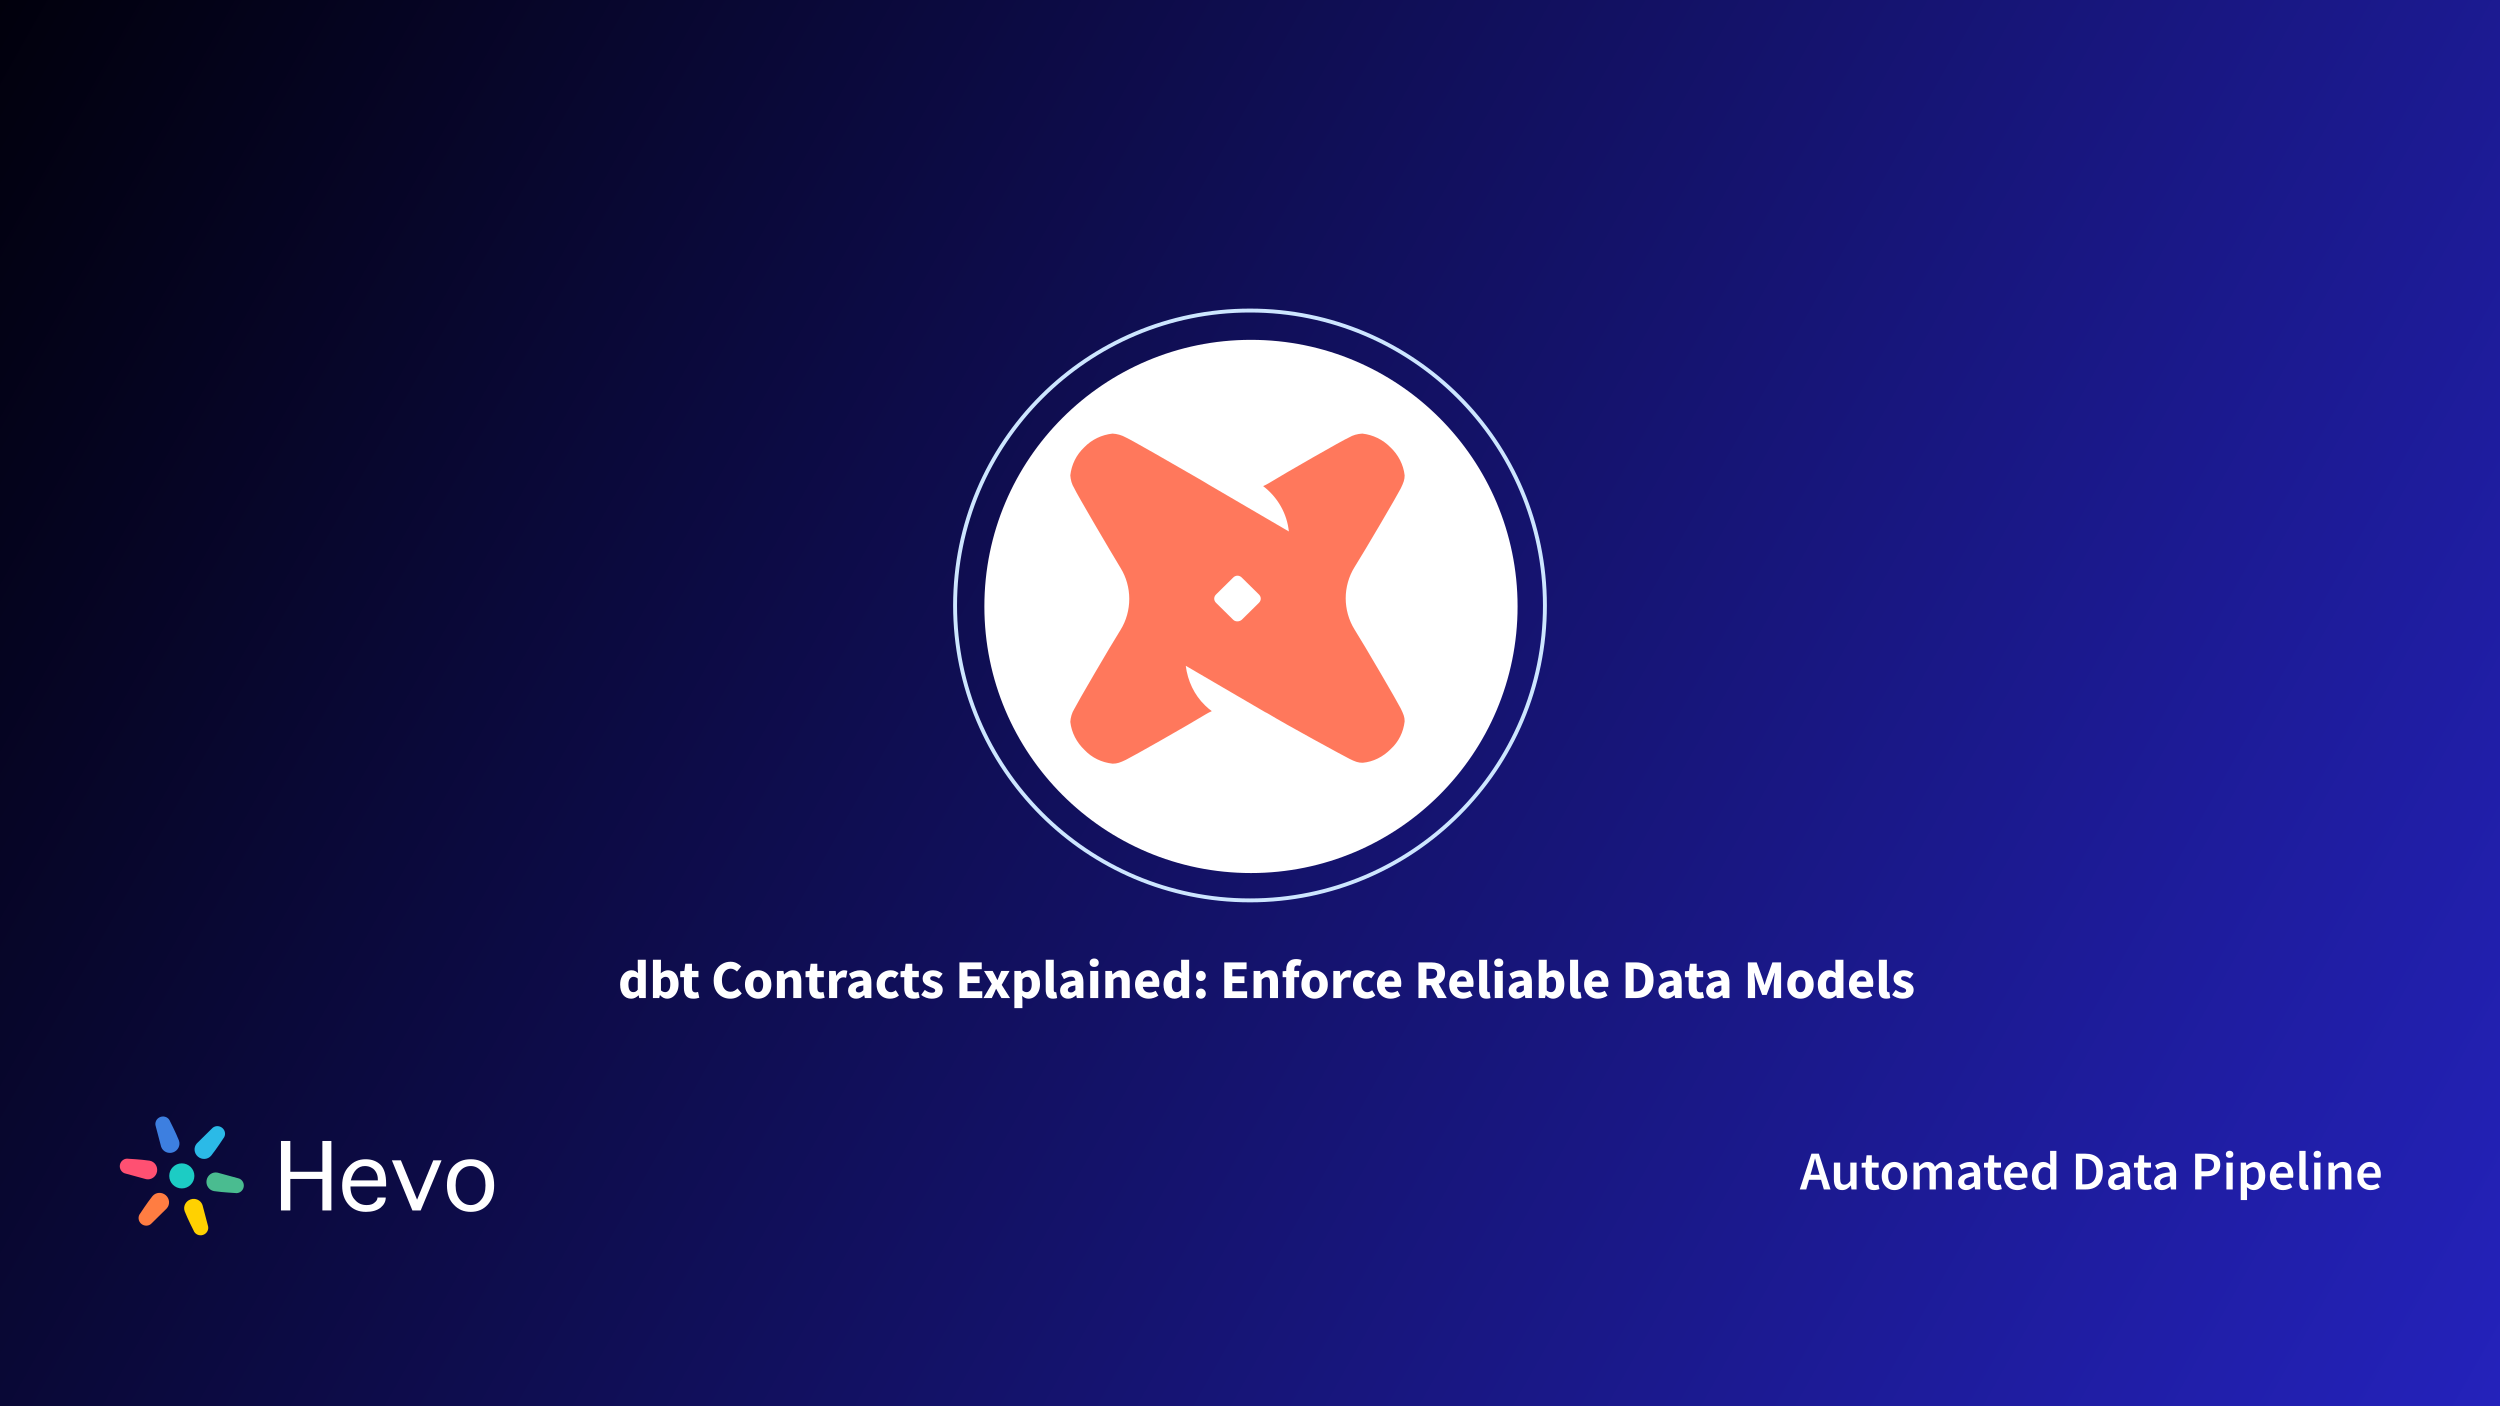 <?xml version="1.0"?>
<svg xmlns="http://www.w3.org/2000/svg" width="1280" height="720" viewBox="0 0 1280 720" fill="none">
<rect x="0" y="0" width="1280" height="720" fill="#333333" stroke="none"/>
<g clip-path="url(#clip0_17902_6998)">
<rect width="1280" height="720" fill="url(#paint0_linear_17902_6998)"/>
<path d="M927.619 599.256L926.975 601.496H931.651L931.007 599.256C930.708 598.285 930.419 597.287 930.139 596.26C929.878 595.233 929.616 594.216 929.355 593.208H929.243C929 594.235 928.739 595.261 928.459 596.288C928.198 597.296 927.918 598.285 927.619 599.256ZM921.487 609L927.451 590.688H931.259L937.223 609H933.807L932.379 604.044H926.219L924.791 609H921.487ZM943.179 609.336C941.704 609.336 940.631 608.86 939.959 607.908C939.287 606.956 938.951 605.612 938.951 603.876V595.252H942.171V603.456C942.171 604.595 942.339 605.397 942.675 605.864C943.011 606.331 943.552 606.564 944.299 606.564C944.896 606.564 945.419 606.415 945.867 606.116C946.334 605.817 946.828 605.332 947.351 604.66V595.252H950.571V609H947.939L947.687 606.984H947.603C947.006 607.693 946.352 608.263 945.643 608.692C944.934 609.121 944.112 609.336 943.179 609.336ZM959.493 609.336C957.907 609.336 956.777 608.879 956.105 607.964C955.452 607.031 955.125 605.827 955.125 604.352V597.8H953.165V595.392L955.293 595.252L955.685 591.5H958.373V595.252H961.873V597.8H958.373V604.352C958.373 605.957 959.017 606.76 960.305 606.76C960.548 606.76 960.8 606.732 961.061 606.676C961.323 606.601 961.547 606.527 961.733 606.452L962.293 608.832C961.92 608.963 961.491 609.075 961.005 609.168C960.539 609.28 960.035 609.336 959.493 609.336ZM969.957 609.336C968.818 609.336 967.754 609.056 966.765 608.496C965.776 607.917 964.973 607.096 964.357 606.032C963.741 604.949 963.433 603.652 963.433 602.14C963.433 600.609 963.741 599.312 964.357 598.248C964.973 597.165 965.776 596.344 966.765 595.784C967.754 595.205 968.818 594.916 969.957 594.916C971.114 594.916 972.188 595.205 973.177 595.784C974.166 596.344 974.969 597.165 975.585 598.248C976.201 599.312 976.509 600.609 976.509 602.14C976.509 603.652 976.201 604.949 975.585 606.032C974.969 607.096 974.166 607.917 973.177 608.496C972.188 609.056 971.114 609.336 969.957 609.336ZM969.957 606.704C970.965 606.704 971.758 606.284 972.337 605.444C972.916 604.604 973.205 603.503 973.205 602.14C973.205 600.759 972.916 599.648 972.337 598.808C971.758 597.968 970.965 597.548 969.957 597.548C968.949 597.548 968.156 597.968 967.577 598.808C967.017 599.648 966.737 600.759 966.737 602.14C966.737 603.503 967.017 604.604 967.577 605.444C968.156 606.284 968.949 606.704 969.957 606.704ZM979.696 609V595.252H982.356L982.58 597.128H982.692C983.271 596.512 983.896 595.989 984.568 595.56C985.259 595.131 986.034 594.916 986.892 594.916C987.9 594.916 988.703 595.14 989.3 595.588C989.916 596.017 990.383 596.615 990.7 597.38C991.354 596.671 992.035 596.083 992.744 595.616C993.472 595.149 994.266 594.916 995.124 594.916C996.58 594.916 997.654 595.392 998.344 596.344C999.035 597.296 999.38 598.64 999.38 600.376V609H996.132V600.796C996.132 599.657 995.955 598.855 995.6 598.388C995.264 597.921 994.742 597.688 994.032 597.688C993.174 597.688 992.212 598.257 991.148 599.396V609H987.928V600.796C987.928 599.657 987.751 598.855 987.396 598.388C987.06 597.921 986.528 597.688 985.8 597.688C984.942 597.688 983.98 598.257 982.916 599.396V609H979.696ZM1006.63 609.336C1005.43 609.336 1004.45 608.963 1003.69 608.216C1002.94 607.469 1002.57 606.499 1002.57 605.304C1002.57 603.829 1003.21 602.691 1004.5 601.888C1005.79 601.067 1007.84 600.507 1010.66 600.208C1010.64 599.48 1010.44 598.855 1010.07 598.332C1009.72 597.791 1009.07 597.52 1008.14 597.52C1007.47 597.52 1006.8 597.651 1006.15 597.912C1005.52 598.173 1004.89 598.491 1004.27 598.864L1003.1 596.708C1003.86 596.223 1004.72 595.803 1005.67 595.448C1006.64 595.093 1007.67 594.916 1008.75 594.916C1010.47 594.916 1011.75 595.429 1012.59 596.456C1013.45 597.464 1013.88 598.929 1013.88 600.852V609H1011.22L1010.99 607.488H1010.88C1010.27 608.011 1009.6 608.449 1008.89 608.804C1008.2 609.159 1007.45 609.336 1006.63 609.336ZM1007.66 606.816C1008.22 606.816 1008.73 606.685 1009.17 606.424C1009.64 606.144 1010.14 605.771 1010.66 605.304V602.224C1008.79 602.467 1007.49 602.831 1006.77 603.316C1006.04 603.783 1005.67 604.361 1005.67 605.052C1005.67 605.668 1005.86 606.116 1006.23 606.396C1006.61 606.676 1007.08 606.816 1007.66 606.816ZM1022.14 609.336C1020.55 609.336 1019.42 608.879 1018.75 607.964C1018.1 607.031 1017.77 605.827 1017.77 604.352V597.8H1015.81V595.392L1017.94 595.252L1018.33 591.5H1021.02V595.252H1024.52V597.8H1021.02V604.352C1021.02 605.957 1021.66 606.76 1022.95 606.76C1023.19 606.76 1023.44 606.732 1023.71 606.676C1023.97 606.601 1024.19 606.527 1024.38 606.452L1024.94 608.832C1024.56 608.963 1024.14 609.075 1023.65 609.168C1023.18 609.28 1022.68 609.336 1022.14 609.336ZM1032.85 609.336C1031.58 609.336 1030.44 609.056 1029.41 608.496C1028.38 607.917 1027.57 607.096 1026.97 606.032C1026.38 604.949 1026.08 603.652 1026.08 602.14C1026.08 600.647 1026.38 599.359 1026.97 598.276C1027.59 597.193 1028.38 596.363 1029.35 595.784C1030.32 595.205 1031.34 594.916 1032.41 594.916C1033.66 594.916 1034.7 595.196 1035.54 595.756C1036.38 596.297 1037.02 597.063 1037.45 598.052C1037.88 599.023 1038.09 600.152 1038.09 601.44C1038.09 602.112 1038.04 602.635 1037.95 603.008H1029.21C1029.36 604.221 1029.8 605.164 1030.53 605.836C1031.26 606.508 1032.17 606.844 1033.27 606.844C1033.87 606.844 1034.42 606.76 1034.93 606.592C1035.45 606.405 1035.96 606.153 1036.47 605.836L1037.56 607.852C1036.9 608.281 1036.18 608.636 1035.37 608.916C1034.57 609.196 1033.73 609.336 1032.85 609.336ZM1029.19 600.824H1035.29C1035.29 599.76 1035.06 598.929 1034.59 598.332C1034.12 597.716 1033.42 597.408 1032.49 597.408C1031.69 597.408 1030.97 597.707 1030.33 598.304C1029.72 598.883 1029.34 599.723 1029.19 600.824ZM1045.98 609.336C1044.26 609.336 1042.89 608.701 1041.87 607.432C1040.84 606.163 1040.33 604.399 1040.33 602.14C1040.33 600.647 1040.6 599.359 1041.14 598.276C1041.7 597.193 1042.43 596.363 1043.32 595.784C1044.22 595.205 1045.16 594.916 1046.15 594.916C1046.93 594.916 1047.6 595.056 1048.14 595.336C1048.7 595.597 1049.24 595.961 1049.76 596.428L1049.65 594.216V589.232H1052.87V609H1050.21L1049.99 607.516H1049.87C1049.37 608.02 1048.78 608.449 1048.11 608.804C1047.44 609.159 1046.73 609.336 1045.98 609.336ZM1046.77 606.676C1047.79 606.676 1048.75 606.163 1049.65 605.136V598.724C1049.18 598.295 1048.72 597.996 1048.25 597.828C1047.78 597.66 1047.32 597.576 1046.85 597.576C1045.97 597.576 1045.22 597.977 1044.58 598.78C1043.97 599.564 1043.66 600.675 1043.66 602.112C1043.66 603.587 1043.93 604.716 1044.47 605.5C1045.01 606.284 1045.78 606.676 1046.77 606.676ZM1062.86 609V590.688H1067.76C1070.56 590.688 1072.74 591.444 1074.31 592.956C1075.88 594.468 1076.66 596.736 1076.66 599.76C1076.66 602.803 1075.88 605.108 1074.34 606.676C1072.79 608.225 1070.65 609 1067.92 609H1062.86ZM1066.1 606.368H1067.53C1069.38 606.368 1070.81 605.836 1071.82 604.772C1072.82 603.689 1073.33 602.019 1073.33 599.76C1073.33 597.52 1072.82 595.887 1071.82 594.86C1070.81 593.833 1069.38 593.32 1067.53 593.32H1066.1V606.368ZM1083.41 609.336C1082.21 609.336 1081.23 608.963 1080.47 608.216C1079.72 607.469 1079.35 606.499 1079.35 605.304C1079.35 603.829 1079.99 602.691 1081.28 601.888C1082.57 601.067 1084.62 600.507 1087.44 600.208C1087.42 599.48 1087.22 598.855 1086.85 598.332C1086.5 597.791 1085.85 597.52 1084.92 597.52C1084.25 597.52 1083.58 597.651 1082.93 597.912C1082.3 598.173 1081.67 598.491 1081.06 598.864L1079.88 596.708C1080.64 596.223 1081.5 595.803 1082.46 595.448C1083.43 595.093 1084.45 594.916 1085.54 594.916C1087.25 594.916 1088.53 595.429 1089.37 596.456C1090.23 597.464 1090.66 598.929 1090.66 600.852V609H1088L1087.78 607.488H1087.66C1087.05 608.011 1086.38 608.449 1085.68 608.804C1084.98 609.159 1084.23 609.336 1083.41 609.336ZM1084.44 606.816C1085 606.816 1085.51 606.685 1085.96 606.424C1086.42 606.144 1086.92 605.771 1087.44 605.304V602.224C1085.57 602.467 1084.28 602.831 1083.55 603.316C1082.82 603.783 1082.46 604.361 1082.46 605.052C1082.46 605.668 1082.64 606.116 1083.02 606.396C1083.39 606.676 1083.86 606.816 1084.44 606.816ZM1098.92 609.336C1097.33 609.336 1096.2 608.879 1095.53 607.964C1094.88 607.031 1094.55 605.827 1094.55 604.352V597.8H1092.59V595.392L1094.72 595.252L1095.11 591.5H1097.8V595.252H1101.3V597.8H1097.8V604.352C1097.8 605.957 1098.44 606.76 1099.73 606.76C1099.97 606.76 1100.23 606.732 1100.49 606.676C1100.75 606.601 1100.97 606.527 1101.16 606.452L1101.72 608.832C1101.35 608.963 1100.92 609.075 1100.43 609.168C1099.96 609.28 1099.46 609.336 1098.92 609.336ZM1106.92 609.336C1105.73 609.336 1104.75 608.963 1103.98 608.216C1103.24 607.469 1102.86 606.499 1102.86 605.304C1102.86 603.829 1103.51 602.691 1104.79 601.888C1106.08 601.067 1108.14 600.507 1110.95 600.208C1110.94 599.48 1110.74 598.855 1110.37 598.332C1110.01 597.791 1109.37 597.52 1108.43 597.52C1107.76 597.52 1107.1 597.651 1106.45 597.912C1105.81 598.173 1105.19 598.491 1104.57 598.864L1103.39 596.708C1104.16 596.223 1105.02 595.803 1105.97 595.448C1106.94 595.093 1107.97 594.916 1109.05 594.916C1110.77 594.916 1112.05 595.429 1112.89 596.456C1113.75 597.464 1114.17 598.929 1114.17 600.852V609H1111.51L1111.29 607.488H1111.18C1110.56 608.011 1109.9 608.449 1109.19 608.804C1108.5 609.159 1107.74 609.336 1106.92 609.336ZM1107.96 606.816C1108.52 606.816 1109.02 606.685 1109.47 606.424C1109.94 606.144 1110.43 605.771 1110.95 605.304V602.224C1109.09 602.467 1107.79 602.831 1107.06 603.316C1106.33 603.783 1105.97 604.361 1105.97 605.052C1105.97 605.668 1106.16 606.116 1106.53 606.396C1106.9 606.676 1107.38 606.816 1107.96 606.816ZM1123.91 609V590.688H1129.68C1131.04 590.688 1132.26 590.865 1133.32 591.22C1134.39 591.575 1135.23 592.163 1135.84 592.984C1136.46 593.805 1136.77 594.925 1136.77 596.344C1136.77 597.688 1136.46 598.799 1135.84 599.676C1135.23 600.553 1134.4 601.207 1133.35 601.636C1132.3 602.065 1131.12 602.28 1129.79 602.28H1127.16V609H1123.91ZM1127.16 599.676H1129.54C1132.23 599.676 1133.57 598.565 1133.57 596.344C1133.57 595.187 1133.22 594.393 1132.51 593.964C1131.82 593.516 1130.79 593.292 1129.43 593.292H1127.16V599.676ZM1139.93 609V595.252H1143.15V609H1139.93ZM1141.55 592.844C1140.98 592.844 1140.51 592.676 1140.15 592.34C1139.8 592.004 1139.62 591.556 1139.62 590.996C1139.62 590.455 1139.8 590.016 1140.15 589.68C1140.51 589.344 1140.98 589.176 1141.55 589.176C1142.13 589.176 1142.6 589.344 1142.95 589.68C1143.31 590.016 1143.49 590.455 1143.49 590.996C1143.49 591.556 1143.31 592.004 1142.95 592.34C1142.6 592.676 1142.13 592.844 1141.55 592.844ZM1147.26 614.432V595.252H1149.92L1150.14 596.708H1150.25C1150.83 596.223 1151.48 595.803 1152.19 595.448C1152.91 595.093 1153.65 594.916 1154.4 594.916C1156.12 594.916 1157.44 595.551 1158.37 596.82C1159.33 598.089 1159.8 599.788 1159.8 601.916C1159.8 603.484 1159.52 604.828 1158.96 605.948C1158.4 607.049 1157.67 607.889 1156.78 608.468C1155.9 609.047 1154.95 609.336 1153.92 609.336C1153.33 609.336 1152.73 609.205 1152.13 608.944C1151.53 608.664 1150.95 608.291 1150.39 607.824L1150.48 610.12V614.432H1147.26ZM1153.25 606.676C1154.17 606.676 1154.93 606.275 1155.55 605.472C1156.16 604.669 1156.47 603.493 1156.47 601.944C1156.47 600.563 1156.24 599.489 1155.77 598.724C1155.3 597.959 1154.55 597.576 1153.5 597.576C1152.53 597.576 1151.52 598.089 1150.48 599.116V605.528C1150.98 605.939 1151.47 606.237 1151.93 606.424C1152.4 606.592 1152.84 606.676 1153.25 606.676ZM1168.94 609.336C1167.67 609.336 1166.53 609.056 1165.5 608.496C1164.47 607.917 1163.66 607.096 1163.06 606.032C1162.47 604.949 1162.17 603.652 1162.17 602.14C1162.17 600.647 1162.47 599.359 1163.06 598.276C1163.68 597.193 1164.47 596.363 1165.44 595.784C1166.41 595.205 1167.43 594.916 1168.5 594.916C1169.75 594.916 1170.79 595.196 1171.63 595.756C1172.47 596.297 1173.11 597.063 1173.54 598.052C1173.96 599.023 1174.18 600.152 1174.18 601.44C1174.18 602.112 1174.13 602.635 1174.04 603.008H1165.3C1165.45 604.221 1165.89 605.164 1166.62 605.836C1167.35 606.508 1168.26 606.844 1169.36 606.844C1169.96 606.844 1170.51 606.76 1171.02 606.592C1171.54 606.405 1172.05 606.153 1172.56 605.836L1173.65 607.852C1172.99 608.281 1172.27 608.636 1171.46 608.916C1170.66 609.196 1169.82 609.336 1168.94 609.336ZM1165.28 600.824H1171.38C1171.38 599.76 1171.15 598.929 1170.68 598.332C1170.21 597.716 1169.51 597.408 1168.58 597.408C1167.78 597.408 1167.06 597.707 1166.42 598.304C1165.81 598.883 1165.42 599.723 1165.28 600.824ZM1180.39 609.336C1179.25 609.336 1178.44 608.991 1177.95 608.3C1177.49 607.609 1177.25 606.667 1177.25 605.472V589.232H1180.47V605.64C1180.47 606.032 1180.55 606.312 1180.7 606.48C1180.85 606.629 1181.01 606.704 1181.17 606.704C1181.25 606.704 1181.31 606.704 1181.37 606.704C1181.45 606.685 1181.55 606.667 1181.68 606.648L1182.1 609.056C1181.91 609.131 1181.67 609.196 1181.37 609.252C1181.09 609.308 1180.76 609.336 1180.39 609.336ZM1184.86 609V595.252H1188.08V609H1184.86ZM1186.48 592.844C1185.9 592.844 1185.44 592.676 1185.08 592.34C1184.73 592.004 1184.55 591.556 1184.55 590.996C1184.55 590.455 1184.73 590.016 1185.08 589.68C1185.44 589.344 1185.9 589.176 1186.48 589.176C1187.06 589.176 1187.53 589.344 1187.88 589.68C1188.24 590.016 1188.41 590.455 1188.41 590.996C1188.41 591.556 1188.24 592.004 1187.88 592.34C1187.53 592.676 1187.06 592.844 1186.48 592.844ZM1192.18 609V595.252H1194.84L1195.07 597.1H1195.18C1195.8 596.503 1196.47 595.989 1197.2 595.56C1197.92 595.131 1198.76 594.916 1199.69 594.916C1201.16 594.916 1202.24 595.392 1202.91 596.344C1203.58 597.296 1203.92 598.64 1203.92 600.376V609H1200.7V600.796C1200.7 599.657 1200.53 598.855 1200.19 598.388C1199.86 597.921 1199.31 597.688 1198.54 597.688C1197.94 597.688 1197.41 597.837 1196.94 598.136C1196.5 598.416 1195.98 598.836 1195.4 599.396V609H1192.18ZM1213.73 609.336C1212.46 609.336 1211.32 609.056 1210.29 608.496C1209.26 607.917 1208.45 607.096 1207.85 606.032C1207.26 604.949 1206.96 603.652 1206.96 602.14C1206.96 600.647 1207.26 599.359 1207.85 598.276C1208.47 597.193 1209.26 596.363 1210.23 595.784C1211.2 595.205 1212.22 594.916 1213.28 594.916C1214.54 594.916 1215.58 595.196 1216.42 595.756C1217.26 596.297 1217.9 597.063 1218.32 598.052C1218.75 599.023 1218.97 600.152 1218.97 601.44C1218.97 602.112 1218.92 602.635 1218.83 603.008H1210.09C1210.24 604.221 1210.68 605.164 1211.41 605.836C1212.14 606.508 1213.05 606.844 1214.15 606.844C1214.75 606.844 1215.3 606.76 1215.8 606.592C1216.33 606.405 1216.84 606.153 1217.34 605.836L1218.44 607.852C1217.78 608.281 1217.06 608.636 1216.25 608.916C1215.45 609.196 1214.61 609.336 1213.73 609.336ZM1210.06 600.824H1216.17C1216.17 599.76 1215.94 598.929 1215.47 598.332C1215 597.716 1214.3 597.408 1213.37 597.408C1212.57 597.408 1211.85 597.707 1211.21 598.304C1210.6 598.883 1210.21 599.723 1210.06 600.824Z" fill="white"/>
<path d="M165.057 619.747V603.614H148.649V619.747H143.855V584.18H148.649V599.947H165.057V584.18H169.666V619.747H165.057Z" fill="white"/>
<path d="M193.265 613.147H197.506C197.506 615.102 196.645 616.814 194.924 618.28C193.081 619.747 190.561 620.48 187.365 620.48C183.678 620.48 180.728 619.258 178.516 616.814C176.303 614.369 175.197 611.13 175.197 607.097C175.197 602.819 176.365 599.519 178.7 597.197C180.913 594.752 183.74 593.53 187.181 593.53C190.377 593.53 192.958 594.508 194.924 596.464C196.768 598.419 197.69 601.597 197.69 605.997V607.464H179.438C179.438 610.519 180.237 612.841 181.834 614.43C183.309 616.141 185.276 616.997 187.734 616.997C189.578 616.997 190.93 616.569 191.79 615.714C192.773 614.98 193.265 614.125 193.265 613.147ZM179.622 604.347H193.45V603.797C193.45 602.575 193.204 601.475 192.712 600.497C192.097 599.275 191.299 598.419 190.315 597.93C189.332 597.319 188.164 597.014 186.812 597.014C185.092 597.014 183.617 597.625 182.388 598.847C181.158 600.069 180.237 601.902 179.622 604.347Z" fill="white"/>
<path d="M221.842 594.08H226.082L215.389 619.747H211.149L200.64 594.08H205.249L213.545 614.247L221.842 594.08Z" fill="white"/>
<path d="M241.016 620.48C237.452 620.48 234.563 619.258 232.351 616.814C230.015 614.491 228.848 611.191 228.848 606.914C228.848 602.636 229.954 599.336 232.166 597.014C234.379 594.691 237.329 593.53 241.016 593.53C244.58 593.53 247.469 594.691 249.681 597.014C251.894 599.336 253 602.636 253 606.914C253 611.069 251.894 614.369 249.681 616.814C247.469 619.258 244.58 620.48 241.016 620.48ZM241.016 616.997C243.105 616.997 244.888 616.08 246.363 614.247C247.838 612.536 248.575 610.091 248.575 606.914C248.575 603.614 247.838 601.169 246.363 599.58C244.888 597.869 243.105 597.014 241.016 597.014C238.804 597.014 236.96 597.869 235.485 599.58C234.01 601.169 233.273 603.614 233.273 606.914C233.273 610.091 234.01 612.536 235.485 614.247C236.96 616.08 238.804 616.997 241.016 616.997Z" fill="white"/>
<path d="M99.526 602.06C99.526 605.605 96.643 608.48 93.087 608.48C89.531 608.48 86.649 605.605 86.649 602.06C86.649 598.514 89.531 595.64 93.087 595.64C96.643 595.64 99.526 598.514 99.526 602.06Z" fill="#1CCCC4"/>
<path d="M91.509 583.681C90.002 579.86 87.075 574.14 87.075 574.14C86.385 572.176 84.187 571.157 82.165 571.865C80.142 572.572 79.062 574.738 79.752 576.702L82.424 586.86L82.519 587.182C83.377 589.626 86.113 590.894 88.629 590.014C91.146 589.133 92.49 586.438 91.632 583.994C91.632 583.994 91.557 583.803 91.509 583.681Z" fill="#3D7FE0"/>
<path d="M94.666 620.438C96.173 624.259 99.1 629.979 99.1 629.979C99.79 631.943 101.988 632.962 104.011 632.254C106.033 631.547 107.113 629.381 106.423 627.417L103.751 617.259L103.657 616.937C102.798 614.493 100.062 613.225 97.546 614.106C95.029 614.986 93.685 617.681 94.543 620.126C94.543 620.126 94.618 620.316 94.666 620.438Z" fill="#FFD101"/>
<path d="M108.261 591.508C110.826 588.296 114.33 582.908 114.33 582.908C115.691 581.33 115.477 578.923 113.851 577.53C112.226 576.138 109.805 576.288 108.443 577.865L100.957 585.252L100.725 585.494C99.031 587.458 99.298 590.454 101.321 592.187C103.344 593.92 106.357 593.733 108.051 591.77C108.051 591.77 108.179 591.61 108.261 591.508Z" fill="#2BBAE7"/>
<path d="M77.915 612.612C75.35 615.824 71.845 621.212 71.845 621.212C70.484 622.789 70.698 625.197 72.324 626.59C73.95 627.982 76.371 627.832 77.732 626.254L85.218 618.868L85.45 618.625C87.144 616.662 86.877 613.666 84.854 611.933C82.831 610.2 79.818 610.387 78.125 612.35C78.125 612.35 77.996 612.509 77.915 612.612Z" fill="#FF7D42"/>
<path d="M109.839 609.886C113.911 610.495 120.343 610.828 120.343 610.828C122.394 611.214 124.378 609.825 124.774 607.725C125.171 605.625 123.83 603.609 121.779 603.223L111.621 600.451L111.294 600.372C108.742 599.891 106.273 601.62 105.779 604.233C105.286 606.847 106.954 609.355 109.506 609.836C109.506 609.836 109.709 609.867 109.839 609.886Z" fill="#4ABC90"/>
<path d="M76.336 594.234C72.264 593.625 65.832 593.292 65.832 593.292C63.781 592.906 61.797 594.295 61.401 596.395C61.004 598.495 62.345 600.51 64.396 600.897L74.554 603.669L74.881 603.748C77.433 604.229 79.902 602.5 80.396 599.887C80.889 597.273 79.221 594.765 76.668 594.284C76.668 594.284 76.466 594.253 76.336 594.234Z" fill="#FF5072"/>
<circle cx="640" cy="310" r="151" stroke="#CDE6FF" stroke-width="2"/>
<circle cx="640.5" cy="310.5" r="136.5" fill="white"/>
<g opacity="0.9" clip-path="url(#clip1_17902_6998)">
<g clip-path="url(#clip2_17902_6998)">
<path d="M711.91 229.031C715.926 232.849 718.568 237.899 719.181 243.386C719.181 245.681 718.568 247.204 717.173 250.104C715.778 253.004 698.595 282.339 693.48 290.435C690.542 295.171 688.999 300.825 688.999 306.333C688.999 311.841 690.542 317.495 693.48 322.232C698.595 330.327 715.778 359.829 717.173 362.729C718.568 365.629 719.181 367.006 719.181 369.301C718.568 374.809 716.095 379.838 712.058 383.51C708.19 387.474 703.075 390.082 697.664 390.541C695.34 390.541 693.797 389.936 691.007 388.559C688.217 387.182 657.887 370.678 649.686 365.629C649.073 365.316 648.439 364.857 647.678 364.565L607.118 340.884C608.048 348.52 611.45 355.865 617.03 361.206C618.108 362.27 619.207 363.188 620.433 364.106C619.503 364.565 618.425 365.024 617.495 365.629C609.295 370.678 579.408 387.641 576.47 389.018C573.532 390.395 572.137 391 569.664 391C564.085 390.395 558.991 387.954 555.271 383.969C551.255 380.151 548.613 375.101 548 369.614C548.148 367.319 548.782 365.024 550.008 363.042C551.403 360.142 568.586 330.64 573.701 322.545C576.639 317.808 578.182 312.3 578.182 306.646C578.182 300.992 576.639 295.484 573.701 290.748C568.586 282.339 551.255 252.858 550.008 249.958C548.761 247.976 548.148 245.681 548 243.386C548.613 237.878 551.086 232.849 555.123 229.031C558.97 225.046 564.063 222.605 569.643 222C571.968 222.146 574.293 222.772 576.449 223.982C578.922 225.046 600.756 237.586 612.359 244.304L615.001 245.827C615.931 246.432 616.713 246.891 617.326 247.204L618.573 247.976L659.894 272.116C658.964 262.956 654.167 254.548 646.727 248.894C647.657 248.435 648.735 247.976 649.665 247.371C657.865 242.322 687.752 225.213 690.69 223.982C692.698 222.772 695.023 222.146 697.496 222C702.906 222.605 708.021 225.046 711.889 229.031H711.91ZM635.757 317.349L644.571 308.649C645.818 307.418 645.818 305.603 644.571 304.372L635.757 295.671C634.51 294.44 632.671 294.44 631.424 295.671L622.61 304.372C621.363 305.603 621.363 307.418 622.61 308.649L631.424 317.349C632.502 318.413 634.51 318.413 635.757 317.349ZM711.91 229.031C715.926 232.849 718.568 237.899 719.181 243.386C719.181 245.681 718.568 247.204 717.173 250.104C715.778 253.004 698.595 282.339 693.48 290.435C690.542 295.171 688.999 300.825 688.999 306.333C688.999 311.841 690.542 317.495 693.48 322.232C698.595 330.327 715.778 359.829 717.173 362.729C718.568 365.629 719.181 367.006 719.181 369.301C718.568 374.809 716.095 379.838 712.058 383.51C708.19 387.474 703.075 390.082 697.664 390.541C695.34 390.541 693.797 389.936 691.007 388.559C688.217 387.182 657.887 370.678 649.686 365.629C649.073 365.316 648.439 364.857 647.678 364.565L607.118 340.884C608.048 348.52 611.45 355.865 617.03 361.206C618.108 362.27 619.207 363.188 620.433 364.106C619.503 364.565 618.425 365.024 617.495 365.629C609.295 370.678 579.408 387.641 576.47 389.018C573.532 390.395 572.137 391 569.664 391C564.085 390.395 558.991 387.954 555.271 383.969C551.255 380.151 548.613 375.101 548 369.614C548.148 367.319 548.782 365.024 550.008 363.042C551.403 360.142 568.586 330.64 573.701 322.545C576.639 317.808 578.182 312.3 578.182 306.646C578.182 300.992 576.639 295.484 573.701 290.748C568.586 282.339 551.255 252.858 550.008 249.958C548.761 247.976 548.148 245.681 548 243.386C548.613 237.878 551.086 232.849 555.123 229.031C558.97 225.046 564.063 222.605 569.643 222C571.968 222.146 574.293 222.772 576.449 223.982C578.922 225.046 600.756 237.586 612.359 244.304L615.001 245.827C615.931 246.432 616.713 246.891 617.326 247.204L618.573 247.976L659.894 272.116C658.964 262.956 654.167 254.548 646.727 248.894C647.657 248.435 648.735 247.976 649.665 247.371C657.865 242.322 687.752 225.213 690.69 223.982C692.698 222.772 695.023 222.146 697.496 222C702.906 222.605 708.021 225.046 711.889 229.031H711.91ZM635.757 317.349L644.571 308.649C645.818 307.418 645.818 305.603 644.571 304.372L635.757 295.671C634.51 294.44 632.671 294.44 631.424 295.671L622.61 304.372C621.363 305.603 621.363 307.418 622.61 308.649L631.424 317.349C632.502 318.413 634.51 318.413 635.757 317.349Z" fill="#FF694A"/>
</g>
</g>
<path d="M323.2 511.336C321.482 511.336 320.101 510.692 319.056 509.404C318.029 508.097 317.516 506.315 317.516 504.056C317.516 502.544 317.786 501.247 318.328 500.164C318.888 499.063 319.606 498.223 320.484 497.644C321.38 497.065 322.313 496.776 323.284 496.776C324.049 496.776 324.693 496.907 325.216 497.168C325.738 497.429 326.233 497.784 326.7 498.232L326.532 496.104V491.372H330.648V511H327.288L327.008 509.628H326.896C326.41 510.113 325.841 510.524 325.188 510.86C324.534 511.177 323.872 511.336 323.2 511.336ZM324.264 507.976C324.712 507.976 325.113 507.883 325.468 507.696C325.841 507.509 326.196 507.183 326.532 506.716V501.032C326.177 500.696 325.794 500.463 325.384 500.332C324.992 500.201 324.609 500.136 324.236 500.136C323.582 500.136 323.004 500.453 322.5 501.088C321.996 501.704 321.744 502.675 321.744 504C321.744 505.363 321.958 506.371 322.388 507.024C322.836 507.659 323.461 507.976 324.264 507.976ZM341.575 511.336C340.959 511.336 340.333 511.187 339.699 510.888C339.083 510.571 338.504 510.113 337.963 509.516H337.851L337.515 511H334.295V491.372H338.411V496.188L338.299 498.316C338.84 497.831 339.428 497.457 340.063 497.196C340.697 496.916 341.332 496.776 341.967 496.776C343.087 496.776 344.057 497.065 344.879 497.644C345.7 498.223 346.325 499.044 346.755 500.108C347.203 501.153 347.427 502.385 347.427 503.804C347.427 505.391 347.147 506.753 346.587 507.892C346.027 509.012 345.299 509.871 344.403 510.468C343.525 511.047 342.583 511.336 341.575 511.336ZM340.623 507.976C341.332 507.976 341.939 507.649 342.443 506.996C342.947 506.343 343.199 505.307 343.199 503.888C343.199 501.387 342.396 500.136 340.791 500.136C339.969 500.136 339.176 500.556 338.411 501.396V507.08C338.784 507.416 339.157 507.649 339.531 507.78C339.904 507.911 340.268 507.976 340.623 507.976ZM354.955 511.336C353.238 511.336 352.006 510.841 351.259 509.852C350.531 508.863 350.167 507.565 350.167 505.96V500.332H348.263V497.28L350.391 497.112L350.867 493.416H354.283V497.112H357.615V500.332H354.283V505.904C354.283 506.688 354.442 507.257 354.759 507.612C355.095 507.948 355.534 508.116 356.075 508.116C356.299 508.116 356.523 508.088 356.747 508.032C356.99 507.976 357.204 507.911 357.391 507.836L358.035 510.832C357.68 510.944 357.242 511.056 356.719 511.168C356.215 511.28 355.627 511.336 354.955 511.336ZM373.883 511.336C372.353 511.336 370.943 510.981 369.655 510.272C368.367 509.563 367.331 508.517 366.547 507.136C365.782 505.736 365.399 504.019 365.399 501.984C365.399 499.968 365.791 498.251 366.575 496.832C367.378 495.395 368.433 494.303 369.739 493.556C371.065 492.791 372.493 492.408 374.023 492.408C375.199 492.408 376.254 492.651 377.187 493.136C378.121 493.603 378.895 494.153 379.511 494.788L377.327 497.42C376.861 496.991 376.366 496.645 375.843 496.384C375.339 496.104 374.761 495.964 374.107 495.964C373.286 495.964 372.53 496.197 371.839 496.664C371.167 497.131 370.626 497.803 370.215 498.68C369.823 499.557 369.627 500.612 369.627 501.844C369.627 503.711 370.029 505.167 370.831 506.212C371.634 507.257 372.707 507.78 374.051 507.78C374.798 507.78 375.461 507.612 376.039 507.276C376.637 506.94 377.159 506.539 377.607 506.072L379.791 508.648C378.261 510.44 376.291 511.336 373.883 511.336ZM388.192 511.336C387.016 511.336 385.906 511.056 384.86 510.496C383.834 509.917 383.003 509.087 382.368 508.004C381.734 506.903 381.416 505.587 381.416 504.056C381.416 502.507 381.734 501.191 382.368 500.108C383.003 499.025 383.834 498.204 384.86 497.644C385.906 497.065 387.016 496.776 388.192 496.776C389.368 496.776 390.47 497.065 391.496 497.644C392.523 498.204 393.354 499.025 393.988 500.108C394.623 501.191 394.94 502.507 394.94 504.056C394.94 505.587 394.623 506.903 393.988 508.004C393.354 509.087 392.523 509.917 391.496 510.496C390.47 511.056 389.368 511.336 388.192 511.336ZM388.192 508.004C389.032 508.004 389.667 507.649 390.096 506.94C390.526 506.212 390.74 505.251 390.74 504.056C390.74 502.843 390.526 501.881 390.096 501.172C389.667 500.463 389.032 500.108 388.192 500.108C387.334 500.108 386.69 500.463 386.26 501.172C385.85 501.881 385.644 502.843 385.644 504.056C385.644 505.251 385.85 506.212 386.26 506.94C386.69 507.649 387.334 508.004 388.192 508.004ZM397.759 511V497.112H401.119L401.399 498.876H401.511C402.109 498.316 402.762 497.831 403.471 497.42C404.199 496.991 405.03 496.776 405.963 496.776C407.475 496.776 408.567 497.28 409.239 498.288C409.93 499.277 410.275 500.64 410.275 502.376V511H406.159V502.908C406.159 501.9 406.019 501.209 405.739 500.836C405.478 500.463 405.049 500.276 404.451 500.276C403.929 500.276 403.481 500.397 403.107 500.64C402.734 500.864 402.323 501.191 401.875 501.62V511H397.759ZM419.131 511.336C417.414 511.336 416.182 510.841 415.435 509.852C414.707 508.863 414.343 507.565 414.343 505.96V500.332H412.439V497.28L414.567 497.112L415.043 493.416H418.459V497.112H421.791V500.332H418.459V505.904C418.459 506.688 418.618 507.257 418.935 507.612C419.271 507.948 419.71 508.116 420.251 508.116C420.475 508.116 420.699 508.088 420.923 508.032C421.166 507.976 421.38 507.911 421.567 507.836L422.211 510.832C421.856 510.944 421.418 511.056 420.895 511.168C420.391 511.28 419.803 511.336 419.131 511.336ZM424.502 511V497.112H427.862L428.142 499.548H428.254C428.758 498.615 429.364 497.924 430.074 497.476C430.783 497.009 431.492 496.776 432.202 496.776C432.594 496.776 432.92 496.804 433.182 496.86C433.443 496.897 433.667 496.963 433.854 497.056L433.182 500.612C432.939 500.537 432.696 500.481 432.454 500.444C432.23 500.407 431.968 500.388 431.67 500.388C431.147 500.388 430.596 500.584 430.018 500.976C429.458 501.349 428.991 502.003 428.618 502.936V511H424.502ZM438.365 511.336C437.096 511.336 436.088 510.935 435.341 510.132C434.594 509.311 434.221 508.312 434.221 507.136C434.221 505.68 434.837 504.541 436.069 503.72C437.301 502.899 439.289 502.348 442.033 502.068C441.996 501.452 441.809 500.967 441.473 500.612C441.156 500.239 440.614 500.052 439.849 500.052C439.27 500.052 438.682 500.164 438.085 500.388C437.488 500.612 436.853 500.92 436.181 501.312L434.697 498.596C435.574 498.055 436.508 497.616 437.497 497.28C438.505 496.944 439.55 496.776 440.633 496.776C442.406 496.776 443.769 497.289 444.721 498.316C445.673 499.343 446.149 500.92 446.149 503.048V511H442.789L442.509 509.572H442.397C441.818 510.095 441.193 510.524 440.521 510.86C439.868 511.177 439.149 511.336 438.365 511.336ZM439.765 508.144C440.232 508.144 440.633 508.041 440.969 507.836C441.324 507.612 441.678 507.323 442.033 506.968V504.532C440.577 504.719 439.569 505.017 439.009 505.428C438.449 505.82 438.169 506.287 438.169 506.828C438.169 507.276 438.309 507.612 438.589 507.836C438.888 508.041 439.28 508.144 439.765 508.144ZM455.679 511.336C454.391 511.336 453.224 511.056 452.179 510.496C451.152 509.917 450.331 509.087 449.715 508.004C449.117 506.903 448.819 505.587 448.819 504.056C448.819 502.507 449.155 501.191 449.827 500.108C450.499 499.025 451.385 498.204 452.487 497.644C453.588 497.065 454.773 496.776 456.043 496.776C456.901 496.776 457.657 496.916 458.311 497.196C458.983 497.476 459.58 497.831 460.103 498.26L458.171 500.92C457.517 500.379 456.892 500.108 456.295 500.108C455.305 500.108 454.512 500.463 453.915 501.172C453.336 501.881 453.047 502.843 453.047 504.056C453.047 505.251 453.336 506.212 453.915 506.94C454.512 507.649 455.259 508.004 456.155 508.004C456.603 508.004 457.041 507.911 457.471 507.724C457.9 507.519 458.292 507.276 458.647 506.996L460.271 509.684C459.58 510.281 458.833 510.711 458.031 510.972C457.228 511.215 456.444 511.336 455.679 511.336ZM467.775 511.336C466.058 511.336 464.826 510.841 464.079 509.852C463.351 508.863 462.987 507.565 462.987 505.96V500.332H461.083V497.28L463.211 497.112L463.687 493.416H467.103V497.112H470.435V500.332H467.103V505.904C467.103 506.688 467.262 507.257 467.579 507.612C467.915 507.948 468.354 508.116 468.895 508.116C469.119 508.116 469.343 508.088 469.567 508.032C469.81 507.976 470.025 507.911 470.211 507.836L470.855 510.832C470.501 510.944 470.062 511.056 469.539 511.168C469.035 511.28 468.447 511.336 467.775 511.336ZM476.961 511.336C476.046 511.336 475.103 511.159 474.133 510.804C473.181 510.449 472.35 509.983 471.641 509.404L473.489 506.828C474.123 507.295 474.73 507.659 475.309 507.92C475.906 508.163 476.494 508.284 477.073 508.284C477.689 508.284 478.137 508.181 478.417 507.976C478.697 507.752 478.837 507.463 478.837 507.108C478.837 506.791 478.697 506.529 478.417 506.324C478.155 506.119 477.81 505.932 477.381 505.764C476.951 505.577 476.494 505.391 476.009 505.204C475.449 504.98 474.889 504.7 474.329 504.364C473.787 504.028 473.33 503.599 472.957 503.076C472.583 502.535 472.397 501.881 472.397 501.116C472.397 499.828 472.882 498.783 473.853 497.98C474.842 497.177 476.13 496.776 477.717 496.776C478.781 496.776 479.714 496.963 480.517 497.336C481.338 497.691 482.038 498.092 482.617 498.54L480.769 501.004C480.283 500.631 479.798 500.341 479.313 500.136C478.827 499.931 478.342 499.828 477.857 499.828C476.793 499.828 476.261 500.192 476.261 500.92C476.261 501.368 476.522 501.713 477.045 501.956C477.586 502.18 478.211 502.423 478.921 502.684C479.518 502.889 480.097 503.16 480.657 503.496C481.235 503.813 481.711 504.243 482.085 504.784C482.477 505.307 482.673 505.997 482.673 506.856C482.673 508.107 482.187 509.171 481.217 510.048C480.246 510.907 478.827 511.336 476.961 511.336ZM491.228 511V492.744H502.652V496.216H495.344V499.884H501.56V503.328H495.344V507.528H502.932V511H491.228ZM503.546 511L507.802 503.776L503.798 497.112H508.222L509.454 499.352C509.641 499.744 509.837 500.145 510.042 500.556C510.248 500.948 510.444 501.34 510.63 501.732H510.742C510.892 501.34 511.05 500.948 511.218 500.556C511.386 500.145 511.545 499.744 511.694 499.352L512.646 497.112H516.902L512.87 504.252L517.154 511H512.73L511.386 508.704C511.162 508.312 510.938 507.911 510.714 507.5C510.509 507.089 510.294 506.688 510.07 506.296H509.958C509.79 506.688 509.613 507.089 509.426 507.5C509.24 507.892 509.062 508.293 508.894 508.704L507.802 511H503.546ZM519.357 516.152V497.112H522.717L522.997 498.484H523.109C523.65 497.999 524.257 497.597 524.929 497.28C525.62 496.944 526.329 496.776 527.057 496.776C528.737 496.776 530.062 497.42 531.033 498.708C532.004 499.977 532.489 501.685 532.489 503.832C532.489 505.419 532.209 506.772 531.649 507.892C531.089 509.012 530.361 509.871 529.465 510.468C528.588 511.047 527.645 511.336 526.637 511.336C526.04 511.336 525.461 511.215 524.901 510.972C524.341 510.711 523.818 510.347 523.333 509.88L523.473 512.092V516.152H519.357ZM525.685 507.976C526.394 507.976 527.001 507.649 527.505 506.996C528.009 506.343 528.261 505.307 528.261 503.888C528.261 501.387 527.458 500.136 525.853 500.136C525.05 500.136 524.257 500.556 523.473 501.396V507.08C523.846 507.416 524.22 507.649 524.593 507.78C524.966 507.911 525.33 507.976 525.685 507.976ZM539.188 511.336C537.769 511.336 536.78 510.916 536.22 510.076C535.679 509.217 535.408 508.088 535.408 506.688V491.372H539.524V506.856C539.524 507.285 539.599 507.584 539.748 507.752C539.916 507.92 540.084 508.004 540.252 508.004C540.345 508.004 540.42 508.004 540.476 508.004C540.551 507.985 540.644 507.967 540.756 507.948L541.26 511C541.036 511.093 540.747 511.168 540.392 511.224C540.056 511.299 539.655 511.336 539.188 511.336ZM546.92 511.336C545.65 511.336 544.642 510.935 543.896 510.132C543.149 509.311 542.776 508.312 542.776 507.136C542.776 505.68 543.392 504.541 544.624 503.72C545.856 502.899 547.844 502.348 550.588 502.068C550.55 501.452 550.364 500.967 550.028 500.612C549.71 500.239 549.169 500.052 548.404 500.052C547.825 500.052 547.237 500.164 546.64 500.388C546.042 500.612 545.408 500.92 544.736 501.312L543.252 498.596C544.129 498.055 545.062 497.616 546.052 497.28C547.06 496.944 548.105 496.776 549.188 496.776C550.961 496.776 552.324 497.289 553.276 498.316C554.228 499.343 554.704 500.92 554.704 503.048V511H551.344L551.064 509.572H550.952C550.373 510.095 549.748 510.524 549.076 510.86C548.422 511.177 547.704 511.336 546.92 511.336ZM548.32 508.144C548.786 508.144 549.188 508.041 549.524 507.836C549.878 507.612 550.233 507.323 550.588 506.968V504.532C549.132 504.719 548.124 505.017 547.564 505.428C547.004 505.82 546.724 506.287 546.724 506.828C546.724 507.276 546.864 507.612 547.144 507.836C547.442 508.041 547.834 508.144 548.32 508.144ZM558.185 511V497.112H562.301V511H558.185ZM560.229 495.068C559.539 495.068 558.979 494.872 558.549 494.48C558.12 494.088 557.905 493.565 557.905 492.912C557.905 492.259 558.12 491.736 558.549 491.344C558.979 490.952 559.539 490.756 560.229 490.756C560.92 490.756 561.48 490.952 561.909 491.344C562.339 491.736 562.553 492.259 562.553 492.912C562.553 493.565 562.339 494.088 561.909 494.48C561.48 494.872 560.92 495.068 560.229 495.068ZM565.924 511V497.112H569.284L569.564 498.876H569.676C570.273 498.316 570.926 497.831 571.636 497.42C572.364 496.991 573.194 496.776 574.128 496.776C575.64 496.776 576.732 497.28 577.404 498.288C578.094 499.277 578.44 500.64 578.44 502.376V511H574.324V502.908C574.324 501.9 574.184 501.209 573.904 500.836C573.642 500.463 573.213 500.276 572.616 500.276C572.093 500.276 571.645 500.397 571.272 500.64C570.898 500.864 570.488 501.191 570.04 501.62V511H565.924ZM588.163 511.336C586.838 511.336 585.643 511.047 584.579 510.468C583.515 509.889 582.675 509.059 582.059 507.976C581.443 506.893 581.135 505.587 581.135 504.056C581.135 502.544 581.443 501.247 582.059 500.164C582.694 499.081 583.515 498.251 584.523 497.672C585.531 497.075 586.586 496.776 587.687 496.776C589.012 496.776 590.104 497.075 590.963 497.672C591.84 498.251 592.494 499.044 592.923 500.052C593.371 501.041 593.595 502.171 593.595 503.44C593.595 503.795 593.576 504.149 593.539 504.504C593.502 504.84 593.464 505.092 593.427 505.26H585.111C585.298 506.268 585.718 507.015 586.371 507.5C587.024 507.967 587.808 508.2 588.723 508.2C589.712 508.2 590.711 507.892 591.719 507.276L593.091 509.768C592.382 510.253 591.588 510.636 590.711 510.916C589.834 511.196 588.984 511.336 588.163 511.336ZM585.083 502.544H590.095C590.095 501.779 589.908 501.153 589.535 500.668C589.18 500.164 588.592 499.912 587.771 499.912C587.136 499.912 586.567 500.136 586.063 500.584C585.559 501.013 585.232 501.667 585.083 502.544ZM601.395 511.336C599.678 511.336 598.296 510.692 597.251 509.404C596.224 508.097 595.711 506.315 595.711 504.056C595.711 502.544 595.982 501.247 596.523 500.164C597.083 499.063 597.802 498.223 598.679 497.644C599.575 497.065 600.508 496.776 601.479 496.776C602.244 496.776 602.888 496.907 603.411 497.168C603.934 497.429 604.428 497.784 604.895 498.232L604.727 496.104V491.372H608.843V511H605.483L605.203 509.628H605.091C604.606 510.113 604.036 510.524 603.383 510.86C602.73 511.177 602.067 511.336 601.395 511.336ZM602.459 507.976C602.907 507.976 603.308 507.883 603.663 507.696C604.036 507.509 604.391 507.183 604.727 506.716V501.032C604.372 500.696 603.99 500.463 603.579 500.332C603.187 500.201 602.804 500.136 602.431 500.136C601.778 500.136 601.199 500.453 600.695 501.088C600.191 501.704 599.939 502.675 599.939 504C599.939 505.363 600.154 506.371 600.583 507.024C601.031 507.659 601.656 507.976 602.459 507.976ZM614.87 502.264C614.161 502.264 613.563 502.021 613.078 501.536C612.611 501.032 612.378 500.416 612.378 499.688C612.378 498.941 612.611 498.325 613.078 497.84C613.563 497.336 614.161 497.084 614.87 497.084C615.579 497.084 616.167 497.336 616.634 497.84C617.119 498.325 617.362 498.941 617.362 499.688C617.362 500.416 617.119 501.032 616.634 501.536C616.167 502.021 615.579 502.264 614.87 502.264ZM614.87 511.336C614.161 511.336 613.563 511.093 613.078 510.608C612.611 510.104 612.378 509.488 612.378 508.76C612.378 508.013 612.611 507.397 613.078 506.912C613.563 506.408 614.161 506.156 614.87 506.156C615.579 506.156 616.167 506.408 616.634 506.912C617.119 507.397 617.362 508.013 617.362 508.76C617.362 509.488 617.119 510.104 616.634 510.608C616.167 511.093 615.579 511.336 614.87 511.336ZM626.826 511V492.744H638.25V496.216H630.942V499.884H637.158V503.328H630.942V507.528H638.53V511H626.826ZM641.83 511V497.112H645.19L645.47 498.876H645.582C646.179 498.316 646.832 497.831 647.542 497.42C648.27 496.991 649.1 496.776 650.034 496.776C651.546 496.776 652.638 497.28 653.31 498.288C654 499.277 654.346 500.64 654.346 502.376V511H650.23V502.908C650.23 501.9 650.09 501.209 649.81 500.836C649.548 500.463 649.119 500.276 648.522 500.276C647.999 500.276 647.551 500.397 647.178 500.64C646.804 500.864 646.394 501.191 645.946 501.62V511H641.83ZM658.553 511V500.332H656.705V497.28L658.553 497.14V496.384C658.553 495.395 658.721 494.499 659.057 493.696C659.393 492.893 659.935 492.249 660.681 491.764C661.428 491.279 662.427 491.036 663.677 491.036C664.256 491.036 664.788 491.092 665.273 491.204C665.759 491.316 666.151 491.428 666.449 491.54L665.693 494.564C665.451 494.471 665.208 494.405 664.965 494.368C664.723 494.312 664.489 494.284 664.265 494.284C663.761 494.284 663.369 494.443 663.089 494.76C662.809 495.059 662.669 495.563 662.669 496.272V497.112H665.161V500.332H662.669V511H658.553ZM673.087 511.336C671.911 511.336 670.8 511.056 669.755 510.496C668.728 509.917 667.897 509.087 667.263 508.004C666.628 506.903 666.311 505.587 666.311 504.056C666.311 502.507 666.628 501.191 667.263 500.108C667.897 499.025 668.728 498.204 669.755 497.644C670.8 497.065 671.911 496.776 673.087 496.776C674.263 496.776 675.364 497.065 676.391 497.644C677.417 498.204 678.248 499.025 678.883 500.108C679.517 501.191 679.835 502.507 679.835 504.056C679.835 505.587 679.517 506.903 678.883 508.004C678.248 509.087 677.417 509.917 676.391 510.496C675.364 511.056 674.263 511.336 673.087 511.336ZM673.087 508.004C673.927 508.004 674.561 507.649 674.991 506.94C675.42 506.212 675.635 505.251 675.635 504.056C675.635 502.843 675.42 501.881 674.991 501.172C674.561 500.463 673.927 500.108 673.087 500.108C672.228 500.108 671.584 500.463 671.155 501.172C670.744 501.881 670.539 502.843 670.539 504.056C670.539 505.251 670.744 506.212 671.155 506.94C671.584 507.649 672.228 508.004 673.087 508.004ZM682.654 511V497.112H686.014L686.294 499.548H686.406C686.91 498.615 687.517 497.924 688.226 497.476C688.935 497.009 689.645 496.776 690.354 496.776C690.746 496.776 691.073 496.804 691.334 496.86C691.595 496.897 691.819 496.963 692.006 497.056L691.334 500.612C691.091 500.537 690.849 500.481 690.606 500.444C690.382 500.407 690.121 500.388 689.822 500.388C689.299 500.388 688.749 500.584 688.17 500.976C687.61 501.349 687.143 502.003 686.77 502.936V511H682.654ZM699.585 511.336C698.297 511.336 697.13 511.056 696.085 510.496C695.058 509.917 694.237 509.087 693.621 508.004C693.023 506.903 692.725 505.587 692.725 504.056C692.725 502.507 693.061 501.191 693.733 500.108C694.405 499.025 695.291 498.204 696.393 497.644C697.494 497.065 698.679 496.776 699.949 496.776C700.807 496.776 701.563 496.916 702.217 497.196C702.889 497.476 703.486 497.831 704.009 498.26L702.077 500.92C701.423 500.379 700.798 500.108 700.201 500.108C699.211 500.108 698.418 500.463 697.821 501.172C697.242 501.881 696.953 502.843 696.953 504.056C696.953 505.251 697.242 506.212 697.821 506.94C698.418 507.649 699.165 508.004 700.061 508.004C700.509 508.004 700.947 507.911 701.377 507.724C701.806 507.519 702.198 507.276 702.553 506.996L704.177 509.684C703.486 510.281 702.739 510.711 701.937 510.972C701.134 511.215 700.35 511.336 699.585 511.336ZM712.03 511.336C710.705 511.336 709.51 511.047 708.446 510.468C707.382 509.889 706.542 509.059 705.926 507.976C705.31 506.893 705.002 505.587 705.002 504.056C705.002 502.544 705.31 501.247 705.926 500.164C706.561 499.081 707.382 498.251 708.39 497.672C709.398 497.075 710.453 496.776 711.554 496.776C712.879 496.776 713.971 497.075 714.83 497.672C715.707 498.251 716.361 499.044 716.79 500.052C717.238 501.041 717.462 502.171 717.462 503.44C717.462 503.795 717.443 504.149 717.406 504.504C717.369 504.84 717.331 505.092 717.294 505.26H708.978C709.165 506.268 709.585 507.015 710.238 507.5C710.891 507.967 711.675 508.2 712.59 508.2C713.579 508.2 714.578 507.892 715.586 507.276L716.958 509.768C716.249 510.253 715.455 510.636 714.578 510.916C713.701 511.196 712.851 511.336 712.03 511.336ZM708.95 502.544H713.962C713.962 501.779 713.775 501.153 713.402 500.668C713.047 500.164 712.459 499.912 711.638 499.912C711.003 499.912 710.434 500.136 709.93 500.584C709.426 501.013 709.099 501.667 708.95 502.544ZM726.248 511V492.744H732.828C734.116 492.744 735.292 492.921 736.356 493.276C737.42 493.612 738.269 494.191 738.904 495.012C739.538 495.833 739.856 496.972 739.856 498.428C739.856 499.772 739.557 500.883 738.96 501.76C738.381 502.619 737.597 503.263 736.608 503.692L740.752 511H736.132L732.632 504.42H730.364V511H726.248ZM730.364 501.144H732.492C733.574 501.144 734.396 500.92 734.956 500.472C735.534 500.005 735.824 499.324 735.824 498.428C735.824 497.532 735.534 496.907 734.956 496.552C734.396 496.197 733.574 496.02 732.492 496.02H730.364V501.144ZM749.026 511.336C747.701 511.336 746.506 511.047 745.442 510.468C744.378 509.889 743.538 509.059 742.922 507.976C742.306 506.893 741.998 505.587 741.998 504.056C741.998 502.544 742.306 501.247 742.922 500.164C743.557 499.081 744.378 498.251 745.386 497.672C746.394 497.075 747.449 496.776 748.55 496.776C749.876 496.776 750.968 497.075 751.826 497.672C752.704 498.251 753.357 499.044 753.786 500.052C754.234 501.041 754.458 502.171 754.458 503.44C754.458 503.795 754.44 504.149 754.402 504.504C754.365 504.84 754.328 505.092 754.29 505.26H745.974C746.161 506.268 746.581 507.015 747.234 507.5C747.888 507.967 748.672 508.2 749.586 508.2C750.576 508.2 751.574 507.892 752.582 507.276L753.954 509.768C753.245 510.253 752.452 510.636 751.574 510.916C750.697 511.196 749.848 511.336 749.026 511.336ZM745.946 502.544H750.958C750.958 501.779 750.772 501.153 750.398 500.668C750.044 500.164 749.456 499.912 748.634 499.912C748 499.912 747.43 500.136 746.926 500.584C746.422 501.013 746.096 501.667 745.946 502.544ZM761.082 511.336C759.664 511.336 758.674 510.916 758.114 510.076C757.573 509.217 757.302 508.088 757.302 506.688V491.372H761.418V506.856C761.418 507.285 761.493 507.584 761.642 507.752C761.81 507.92 761.978 508.004 762.146 508.004C762.24 508.004 762.314 508.004 762.37 508.004C762.445 507.985 762.538 507.967 762.65 507.948L763.154 511C762.93 511.093 762.641 511.168 762.286 511.224C761.95 511.299 761.549 511.336 761.082 511.336ZM765.314 511V497.112H769.43V511H765.314ZM767.358 495.068C766.667 495.068 766.107 494.872 765.678 494.48C765.249 494.088 765.034 493.565 765.034 492.912C765.034 492.259 765.249 491.736 765.678 491.344C766.107 490.952 766.667 490.756 767.358 490.756C768.049 490.756 768.609 490.952 769.038 491.344C769.467 491.736 769.682 492.259 769.682 492.912C769.682 493.565 769.467 494.088 769.038 494.48C768.609 494.872 768.049 495.068 767.358 495.068ZM776.552 511.336C775.283 511.336 774.275 510.935 773.528 510.132C772.782 509.311 772.408 508.312 772.408 507.136C772.408 505.68 773.024 504.541 774.256 503.72C775.488 502.899 777.476 502.348 780.22 502.068C780.183 501.452 779.996 500.967 779.66 500.612C779.343 500.239 778.802 500.052 778.036 500.052C777.458 500.052 776.87 500.164 776.272 500.388C775.675 500.612 775.04 500.92 774.368 501.312L772.884 498.596C773.762 498.055 774.695 497.616 775.684 497.28C776.692 496.944 777.738 496.776 778.82 496.776C780.594 496.776 781.956 497.289 782.908 498.316C783.86 499.343 784.336 500.92 784.336 503.048V511H780.976L780.696 509.572H780.584C780.006 510.095 779.38 510.524 778.708 510.86C778.055 511.177 777.336 511.336 776.552 511.336ZM777.952 508.144C778.419 508.144 778.82 508.041 779.156 507.836C779.511 507.612 779.866 507.323 780.22 506.968V504.532C778.764 504.719 777.756 505.017 777.196 505.428C776.636 505.82 776.356 506.287 776.356 506.828C776.356 507.276 776.496 507.612 776.776 507.836C777.075 508.041 777.467 508.144 777.952 508.144ZM795.098 511.336C794.482 511.336 793.857 511.187 793.222 510.888C792.606 510.571 792.027 510.113 791.486 509.516H791.374L791.038 511H787.818V491.372H791.934V496.188L791.822 498.316C792.363 497.831 792.951 497.457 793.586 497.196C794.221 496.916 794.855 496.776 795.49 496.776C796.61 496.776 797.581 497.065 798.402 497.644C799.223 498.223 799.849 499.044 800.278 500.108C800.726 501.153 800.95 502.385 800.95 503.804C800.95 505.391 800.67 506.753 800.11 507.892C799.55 509.012 798.822 509.871 797.926 510.468C797.049 511.047 796.106 511.336 795.098 511.336ZM794.146 507.976C794.855 507.976 795.462 507.649 795.966 506.996C796.47 506.343 796.722 505.307 796.722 503.888C796.722 501.387 795.919 500.136 794.314 500.136C793.493 500.136 792.699 500.556 791.934 501.396V507.08C792.307 507.416 792.681 507.649 793.054 507.78C793.427 507.911 793.791 507.976 794.146 507.976ZM807.649 511.336C806.23 511.336 805.241 510.916 804.681 510.076C804.139 509.217 803.869 508.088 803.869 506.688V491.372H807.985V506.856C807.985 507.285 808.059 507.584 808.209 507.752C808.377 507.92 808.545 508.004 808.713 508.004C808.806 508.004 808.881 508.004 808.937 508.004C809.011 507.985 809.105 507.967 809.217 507.948L809.721 511C809.497 511.093 809.207 511.168 808.853 511.224C808.517 511.299 808.115 511.336 807.649 511.336ZM818.097 511.336C816.771 511.336 815.577 511.047 814.513 510.468C813.449 509.889 812.609 509.059 811.993 507.976C811.377 506.893 811.069 505.587 811.069 504.056C811.069 502.544 811.377 501.247 811.993 500.164C812.627 499.081 813.449 498.251 814.457 497.672C815.465 497.075 816.519 496.776 817.621 496.776C818.946 496.776 820.038 497.075 820.897 497.672C821.774 498.251 822.427 499.044 822.857 500.052C823.305 501.041 823.529 502.171 823.529 503.44C823.529 503.795 823.51 504.149 823.473 504.504C823.435 504.84 823.398 505.092 823.361 505.26H815.045C815.231 506.268 815.651 507.015 816.305 507.5C816.958 507.967 817.742 508.2 818.657 508.2C819.646 508.2 820.645 507.892 821.653 507.276L823.025 509.768C822.315 510.253 821.522 510.636 820.645 510.916C819.767 511.196 818.918 511.336 818.097 511.336ZM815.017 502.544H820.029C820.029 501.779 819.842 501.153 819.469 500.668C819.114 500.164 818.526 499.912 817.705 499.912C817.07 499.912 816.501 500.136 815.997 500.584C815.493 501.013 815.166 501.667 815.017 502.544ZM832.314 511V492.744H837.466C839.333 492.744 840.948 493.061 842.31 493.696C843.673 494.331 844.728 495.32 845.474 496.664C846.24 497.989 846.622 499.697 846.622 501.788C846.622 503.879 846.249 505.605 845.502 506.968C844.756 508.331 843.71 509.348 842.366 510.02C841.041 510.673 839.482 511 837.69 511H832.314ZM836.43 507.668H837.214C838.26 507.668 839.165 507.481 839.93 507.108C840.714 506.735 841.321 506.119 841.75 505.26C842.18 504.401 842.394 503.244 842.394 501.788C842.394 500.332 842.18 499.193 841.75 498.372C841.321 497.532 840.714 496.944 839.93 496.608C839.165 496.253 838.26 496.076 837.214 496.076H836.43V507.668ZM853.252 511.336C851.982 511.336 850.974 510.935 850.228 510.132C849.481 509.311 849.108 508.312 849.108 507.136C849.108 505.68 849.724 504.541 850.956 503.72C852.188 502.899 854.176 502.348 856.92 502.068C856.882 501.452 856.696 500.967 856.36 500.612C856.042 500.239 855.501 500.052 854.736 500.052C854.157 500.052 853.569 500.164 852.972 500.388C852.374 500.612 851.74 500.92 851.068 501.312L849.584 498.596C850.461 498.055 851.394 497.616 852.384 497.28C853.392 496.944 854.437 496.776 855.52 496.776C857.293 496.776 858.656 497.289 859.608 498.316C860.56 499.343 861.036 500.92 861.036 503.048V511H857.676L857.396 509.572H857.284C856.705 510.095 856.08 510.524 855.408 510.86C854.754 511.177 854.036 511.336 853.252 511.336ZM854.652 508.144C855.118 508.144 855.52 508.041 855.856 507.836C856.21 507.612 856.565 507.323 856.92 506.968V504.532C855.464 504.719 854.456 505.017 853.896 505.428C853.336 505.82 853.056 506.287 853.056 506.828C853.056 507.276 853.196 507.612 853.476 507.836C853.774 508.041 854.166 508.144 854.652 508.144ZM869.373 511.336C867.656 511.336 866.424 510.841 865.677 509.852C864.949 508.863 864.585 507.565 864.585 505.96V500.332H862.681V497.28L864.809 497.112L865.285 493.416H868.701V497.112H872.033V500.332H868.701V505.904C868.701 506.688 868.86 507.257 869.177 507.612C869.513 507.948 869.952 508.116 870.493 508.116C870.717 508.116 870.941 508.088 871.165 508.032C871.408 507.976 871.622 507.911 871.809 507.836L872.453 510.832C872.098 510.944 871.66 511.056 871.137 511.168C870.633 511.28 870.045 511.336 869.373 511.336ZM877.697 511.336C876.428 511.336 875.42 510.935 874.673 510.132C873.926 509.311 873.553 508.312 873.553 507.136C873.553 505.68 874.169 504.541 875.401 503.72C876.633 502.899 878.621 502.348 881.365 502.068C881.328 501.452 881.141 500.967 880.805 500.612C880.488 500.239 879.946 500.052 879.181 500.052C878.602 500.052 878.014 500.164 877.417 500.388C876.82 500.612 876.185 500.92 875.513 501.312L874.029 498.596C874.906 498.055 875.84 497.616 876.829 497.28C877.837 496.944 878.882 496.776 879.965 496.776C881.738 496.776 883.101 497.289 884.053 498.316C885.005 499.343 885.481 500.92 885.481 503.048V511H882.121L881.841 509.572H881.729C881.15 510.095 880.525 510.524 879.853 510.86C879.2 511.177 878.481 511.336 877.697 511.336ZM879.097 508.144C879.564 508.144 879.965 508.041 880.301 507.836C880.656 507.612 881.01 507.323 881.365 506.968V504.532C879.909 504.719 878.901 505.017 878.341 505.428C877.781 505.82 877.501 506.287 877.501 506.828C877.501 507.276 877.641 507.612 877.921 507.836C878.22 508.041 878.612 508.144 879.097 508.144ZM894.904 511V492.744H899.412L902.352 500.864C902.539 501.387 902.716 501.937 902.884 502.516C903.052 503.095 903.229 503.664 903.416 504.224H903.528C903.715 503.664 903.883 503.095 904.032 502.516C904.2 501.937 904.377 501.387 904.564 500.864L907.448 492.744H911.928V511H908.176V504.308C908.176 503.711 908.204 503.048 908.26 502.32C908.335 501.573 908.409 500.827 908.484 500.08C908.577 499.333 908.652 498.671 908.708 498.092H908.596L907.112 502.432L904.508 509.404H902.24L899.636 502.432L898.18 498.092H898.068C898.143 498.671 898.217 499.333 898.292 500.08C898.367 500.827 898.432 501.573 898.488 502.32C898.563 503.048 898.6 503.711 898.6 504.308V511H894.904ZM921.86 511.336C920.684 511.336 919.574 511.056 918.528 510.496C917.502 509.917 916.671 509.087 916.036 508.004C915.402 506.903 915.084 505.587 915.084 504.056C915.084 502.507 915.402 501.191 916.036 500.108C916.671 499.025 917.502 498.204 918.528 497.644C919.574 497.065 920.684 496.776 921.86 496.776C923.036 496.776 924.138 497.065 925.164 497.644C926.191 498.204 927.022 499.025 927.656 500.108C928.291 501.191 928.608 502.507 928.608 504.056C928.608 505.587 928.291 506.903 927.656 508.004C927.022 509.087 926.191 509.917 925.164 510.496C924.138 511.056 923.036 511.336 921.86 511.336ZM921.86 508.004C922.7 508.004 923.335 507.649 923.764 506.94C924.194 506.212 924.408 505.251 924.408 504.056C924.408 502.843 924.194 501.881 923.764 501.172C923.335 500.463 922.7 500.108 921.86 500.108C921.002 500.108 920.358 500.463 919.928 501.172C919.518 501.881 919.312 502.843 919.312 504.056C919.312 505.251 919.518 506.212 919.928 506.94C920.358 507.649 921.002 508.004 921.86 508.004ZM936.383 511.336C934.666 511.336 933.285 510.692 932.239 509.404C931.213 508.097 930.699 506.315 930.699 504.056C930.699 502.544 930.97 501.247 931.511 500.164C932.071 499.063 932.79 498.223 933.667 497.644C934.563 497.065 935.497 496.776 936.467 496.776C937.233 496.776 937.877 496.907 938.399 497.168C938.922 497.429 939.417 497.784 939.883 498.232L939.715 496.104V491.372H943.831V511H940.471L940.191 509.628H940.079C939.594 510.113 939.025 510.524 938.371 510.86C937.718 511.177 937.055 511.336 936.383 511.336ZM937.447 507.976C937.895 507.976 938.297 507.883 938.651 507.696C939.025 507.509 939.379 507.183 939.715 506.716V501.032C939.361 500.696 938.978 500.463 938.567 500.332C938.175 500.201 937.793 500.136 937.419 500.136C936.766 500.136 936.187 500.453 935.683 501.088C935.179 501.704 934.927 502.675 934.927 504C934.927 505.363 935.142 506.371 935.571 507.024C936.019 507.659 936.645 507.976 937.447 507.976ZM953.694 511.336C952.369 511.336 951.174 511.047 950.11 510.468C949.046 509.889 948.206 509.059 947.59 507.976C946.974 506.893 946.666 505.587 946.666 504.056C946.666 502.544 946.974 501.247 947.59 500.164C948.225 499.081 949.046 498.251 950.054 497.672C951.062 497.075 952.117 496.776 953.218 496.776C954.544 496.776 955.636 497.075 956.494 497.672C957.372 498.251 958.025 499.044 958.454 500.052C958.902 501.041 959.126 502.171 959.126 503.44C959.126 503.795 959.108 504.149 959.07 504.504C959.033 504.84 958.996 505.092 958.958 505.26H950.642C950.829 506.268 951.249 507.015 951.902 507.5C952.556 507.967 953.34 508.2 954.254 508.2C955.244 508.2 956.242 507.892 957.25 507.276L958.622 509.768C957.913 510.253 957.12 510.636 956.242 510.916C955.365 511.196 954.516 511.336 953.694 511.336ZM950.614 502.544H955.626C955.626 501.779 955.44 501.153 955.066 500.668C954.712 500.164 954.124 499.912 953.302 499.912C952.668 499.912 952.098 500.136 951.594 500.584C951.09 501.013 950.764 501.667 950.614 502.544ZM965.75 511.336C964.332 511.336 963.342 510.916 962.782 510.076C962.241 509.217 961.97 508.088 961.97 506.688V491.372H966.086V506.856C966.086 507.285 966.161 507.584 966.31 507.752C966.478 507.92 966.646 508.004 966.814 508.004C966.908 508.004 966.982 508.004 967.038 508.004C967.113 507.985 967.206 507.967 967.318 507.948L967.822 511C967.598 511.093 967.309 511.168 966.954 511.224C966.618 511.299 966.217 511.336 965.75 511.336ZM974.07 511.336C973.155 511.336 972.213 511.159 971.242 510.804C970.29 510.449 969.459 509.983 968.75 509.404L970.598 506.828C971.233 507.295 971.839 507.659 972.418 507.92C973.015 508.163 973.603 508.284 974.182 508.284C974.798 508.284 975.246 508.181 975.526 507.976C975.806 507.752 975.946 507.463 975.946 507.108C975.946 506.791 975.806 506.529 975.526 506.324C975.265 506.119 974.919 505.932 974.49 505.764C974.061 505.577 973.603 505.391 973.118 505.204C972.558 504.98 971.998 504.7 971.438 504.364C970.897 504.028 970.439 503.599 970.066 503.076C969.693 502.535 969.506 501.881 969.506 501.116C969.506 499.828 969.991 498.783 970.962 497.98C971.951 497.177 973.239 496.776 974.826 496.776C975.89 496.776 976.823 496.963 977.626 497.336C978.447 497.691 979.147 498.092 979.726 498.54L977.878 501.004C977.393 500.631 976.907 500.341 976.422 500.136C975.937 499.931 975.451 499.828 974.966 499.828C973.902 499.828 973.37 500.192 973.37 500.92C973.37 501.368 973.631 501.713 974.154 501.956C974.695 502.18 975.321 502.423 976.03 502.684C976.627 502.889 977.206 503.16 977.766 503.496C978.345 503.813 978.821 504.243 979.194 504.784C979.586 505.307 979.782 505.997 979.782 506.856C979.782 508.107 979.297 509.171 978.326 510.048C977.355 510.907 975.937 511.336 974.07 511.336Z" fill="white"/>
</g>
<defs>
<linearGradient id="paint0_linear_17902_6998" x1="0" y1="0" x2="1280" y2="720" gradientUnits="userSpaceOnUse">
<stop stop-color="#01000C"/>
<stop offset="1" stop-color="#2422BB"/>
</linearGradient>
<clipPath id="clip0_17902_6998">
<rect width="1280" height="720" fill="white"/>
</clipPath>
<clipPath id="clip1_17902_6998">
<rect width="171" height="170" fill="white" transform="translate(548 221)"/>
</clipPath>
<clipPath id="clip2_17902_6998">
<rect width="172.012" height="169" fill="white" transform="translate(548 222)"/>
</clipPath>
</defs>
</svg>
